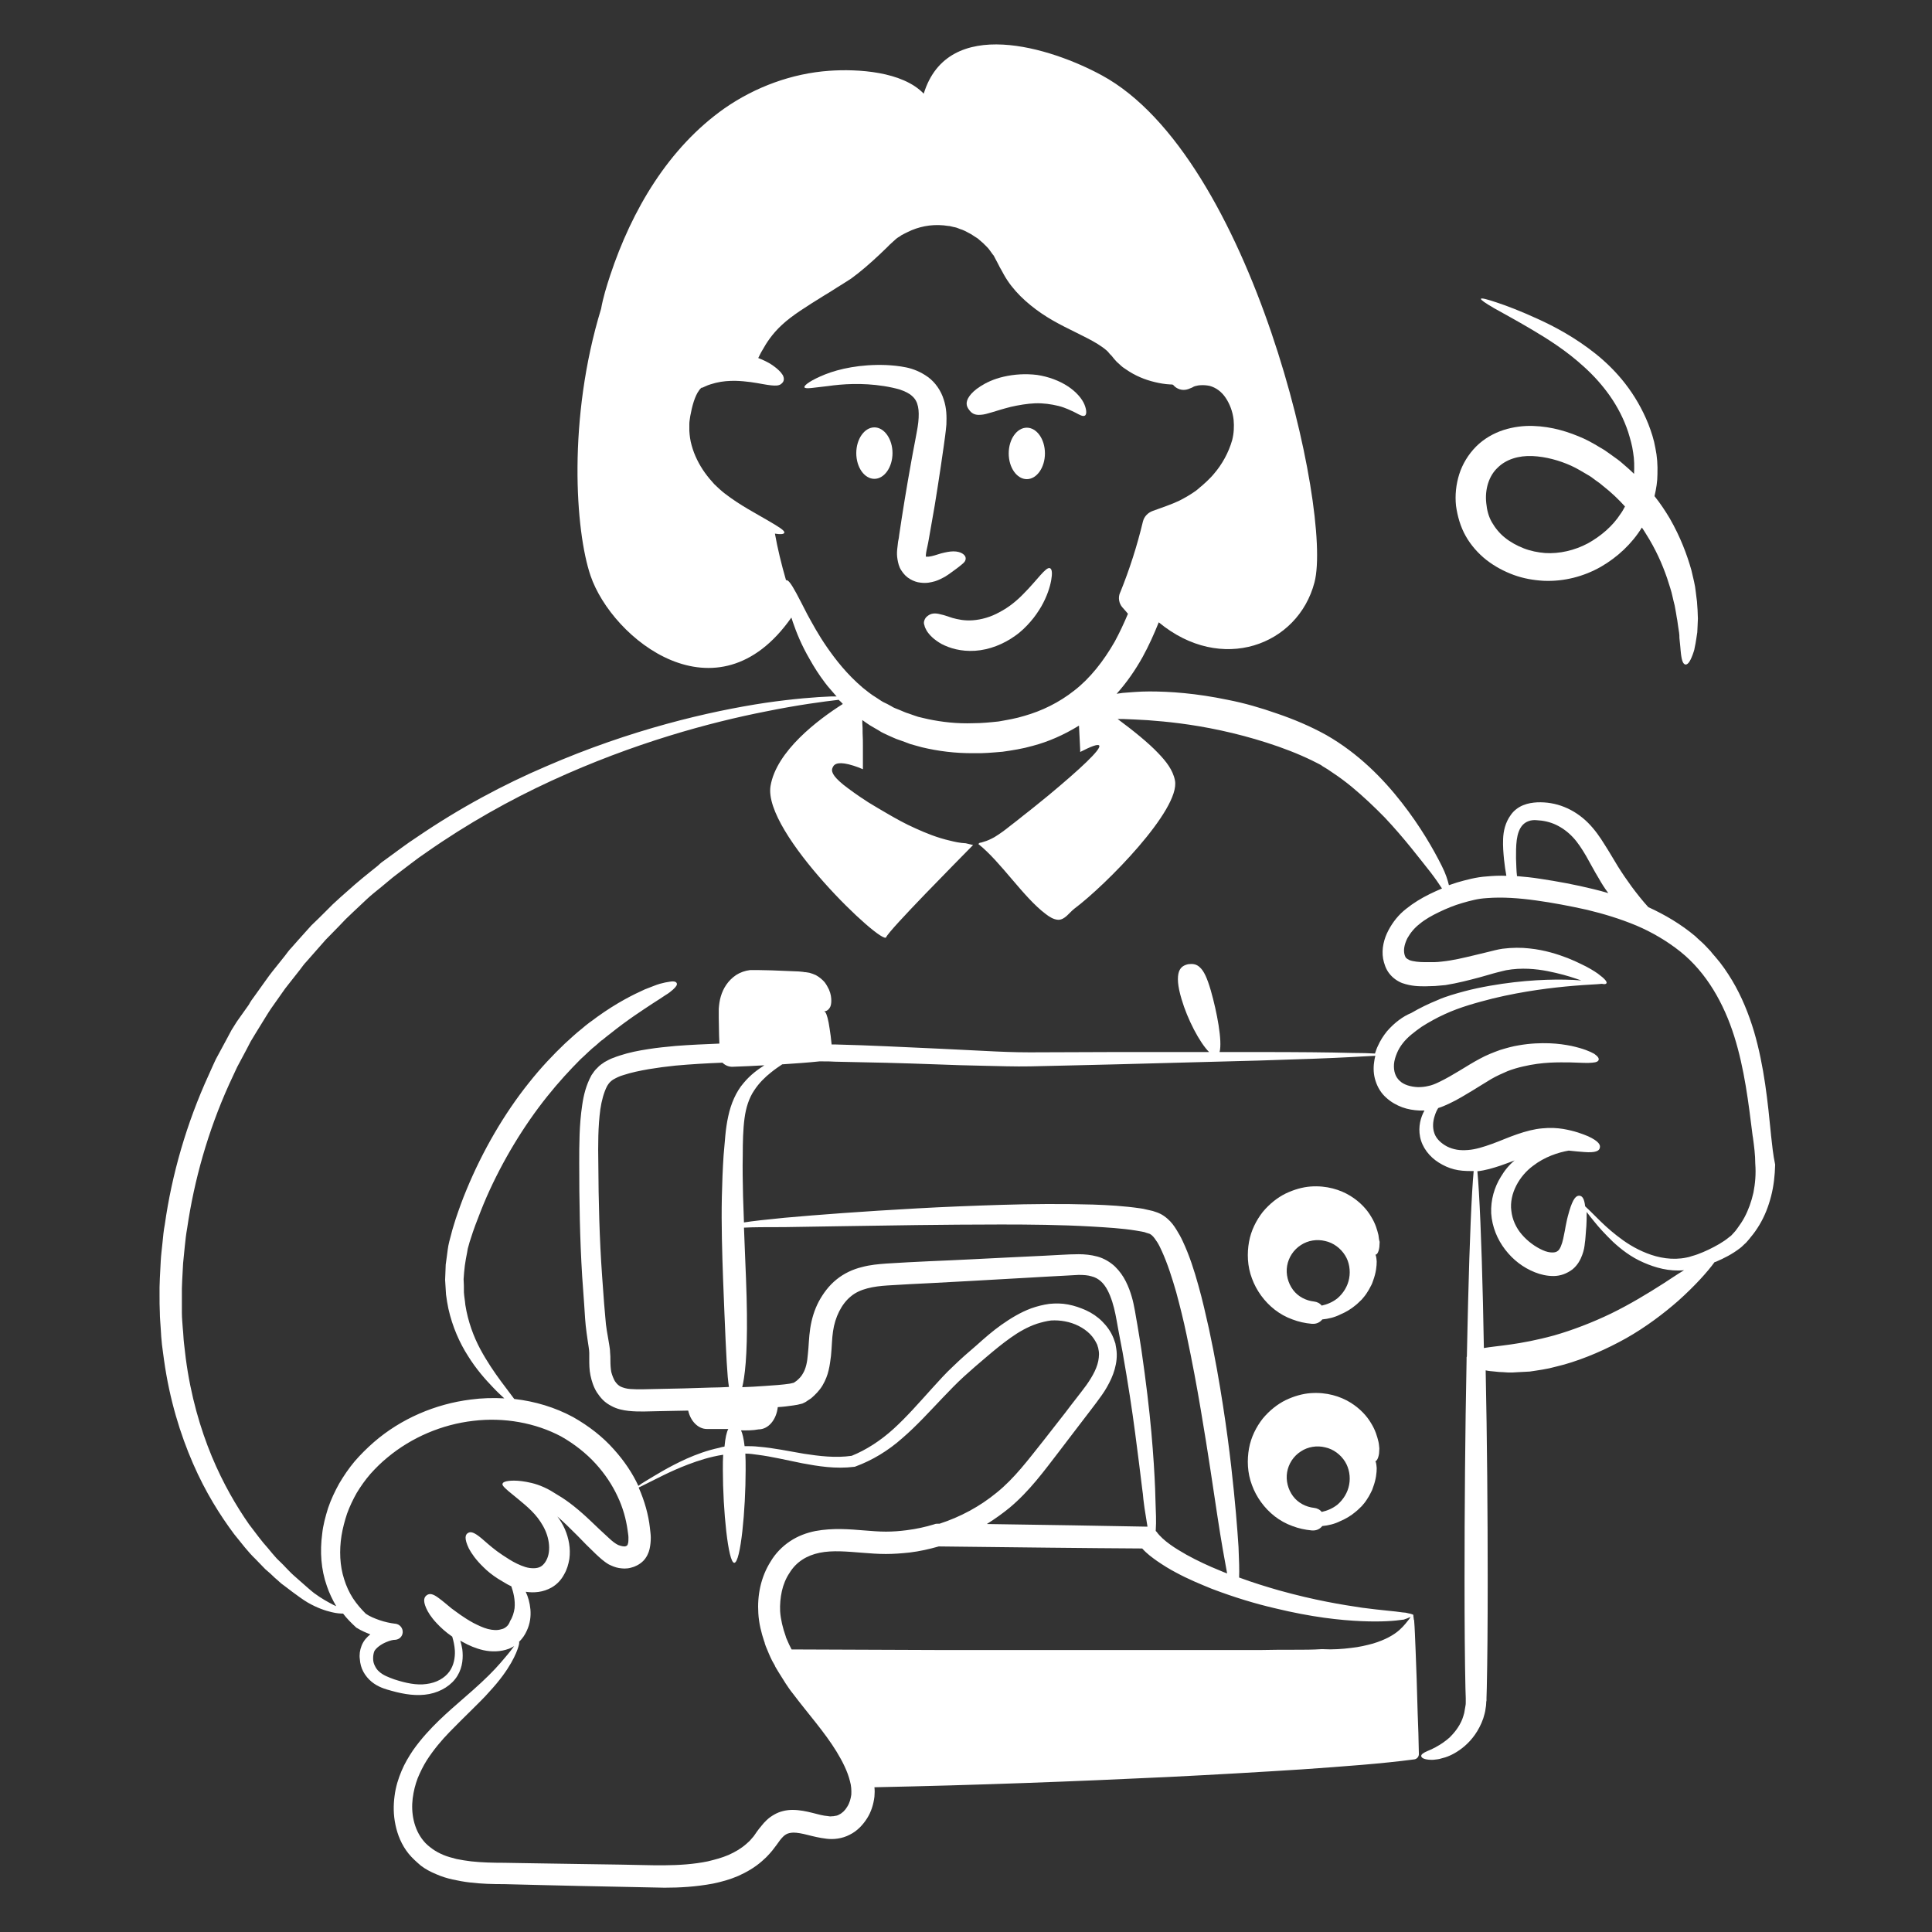 <?xml version="1.0" encoding="UTF-8"?> <svg xmlns="http://www.w3.org/2000/svg" viewBox="0 0 100.00 100.00" data-guides="{&quot;vertical&quot;:[],&quot;horizontal&quot;:[]}"><rect x="0" y="0" width="100.00" height="100.00" fill="#333333" stroke="none"/><defs></defs><path fill="#ffffff" stroke="none" fill-opacity="1" stroke-width="1" stroke-opacity="1" color="rgb(51, 51, 51)" fill-rule="evenodd" id="tSvg5fc186beaf" title="Path 52" d="M71.379 75.242C71.379 75.168 71.395 75.074 71.395 74.969C71.379 74.863 71.379 74.742 71.348 74.621C71.285 74.363 71.195 74.031 70.969 73.668C70.758 73.305 70.406 72.91 69.895 72.594C69.379 72.277 68.668 72.047 67.832 72.109C67.422 72.14 66.984 72.261 66.543 72.472C66.117 72.683 65.711 73.004 65.359 73.426C65.027 73.851 64.754 74.379 64.648 74.972C64.543 75.562 64.559 76.23 64.801 76.867C65.027 77.488 65.438 78.062 65.984 78.488C66.258 78.699 66.559 78.867 66.895 78.988C67.211 79.109 67.547 79.183 67.895 79.215C67.9 79.215 67.905 79.215 67.91 79.215C67.915 79.215 67.921 79.215 67.926 79.215C68.137 79.23 68.32 79.14 68.442 78.988C68.758 78.957 69.078 78.883 69.379 78.73C69.668 78.609 69.942 78.441 70.152 78.261C70.273 78.172 70.379 78.051 70.484 77.957C70.574 77.851 70.668 77.746 70.742 77.625C70.773 77.562 70.817 77.519 70.848 77.457C70.879 77.394 70.91 77.351 70.938 77.289C71 77.183 71.043 77.078 71.074 76.972C71.227 76.562 71.258 76.215 71.258 75.988C71.242 75.761 71.211 75.64 71.184 75.64C71.242 75.621 71.332 75.531 71.379 75.242ZM69.832 76.847C69.758 77.258 69.527 77.621 69.227 77.879C68.984 78.074 68.695 78.195 68.41 78.258C68.32 78.136 68.168 78.062 68.016 78.047C67.59 78 67.184 77.789 66.926 77.441C66.668 77.094 66.547 76.636 66.621 76.199C66.695 75.761 66.953 75.367 67.332 75.125C67.695 74.883 68.164 74.808 68.59 74.914C69.016 75.004 69.395 75.293 69.621 75.656C69.832 76 69.91 76.437 69.832 76.847Z"></path><path fill="#ffffff" stroke="none" fill-opacity="1" stroke-width="1" stroke-opacity="1" color="rgb(51, 51, 51)" fill-rule="evenodd" id="tSvg16d17288017" title="Path 53" d="M71.348 63.926C71.285 63.668 71.196 63.336 70.969 62.973C70.758 62.61 70.407 62.215 69.895 61.899C69.379 61.582 68.668 61.352 67.832 61.414C67.422 61.446 66.985 61.567 66.543 61.778C66.118 61.989 65.711 62.309 65.36 62.731C65.028 63.157 64.754 63.684 64.649 64.278C64.543 64.867 64.559 65.535 64.801 66.172C65.028 66.793 65.438 67.367 65.985 67.793C66.258 68.004 66.559 68.172 66.895 68.293C67.211 68.414 67.547 68.489 67.895 68.52C67.9 68.52 67.905 68.52 67.91 68.52C67.916 68.52 67.921 68.52 67.926 68.52C68.137 68.535 68.321 68.445 68.442 68.293C68.758 68.262 69.078 68.188 69.379 68.035C69.668 67.914 69.942 67.746 70.153 67.567C70.274 67.477 70.379 67.356 70.485 67.262C70.575 67.156 70.668 67.051 70.743 66.93C70.774 66.867 70.817 66.825 70.848 66.762C70.879 66.7 70.91 66.656 70.938 66.594C71 66.489 71.043 66.383 71.075 66.278C71.227 65.867 71.258 65.52 71.258 65.293C71.243 65.067 71.211 64.945 71.184 64.945C71.258 64.945 71.352 64.856 71.395 64.551C71.395 64.477 71.41 64.383 71.41 64.278C71.379 64.184 71.364 64.063 71.348 63.926ZM69.832 66.168C69.758 66.578 69.528 66.942 69.227 67.199C68.985 67.395 68.696 67.516 68.41 67.578C68.321 67.457 68.168 67.383 68.016 67.367C67.59 67.32 67.184 67.11 66.926 66.762C66.668 66.414 66.547 65.957 66.621 65.52C66.696 65.082 66.954 64.688 67.332 64.445C67.696 64.203 68.165 64.129 68.59 64.235C69.016 64.324 69.395 64.614 69.621 64.977C69.832 65.305 69.91 65.758 69.832 66.168Z"></path><path fill="#ffffff" stroke="none" fill-opacity="1" stroke-width="1" stroke-opacity="1" color="rgb(51, 51, 51)" fill-rule="evenodd" id="tSvg2c4b032fa2" title="Path 54" d="M50.773 21.469C51.089 21.453 51.531 21.258 52.32 21.059C52.714 20.969 53.168 20.891 53.578 20.875C54.004 20.86 54.425 20.922 54.789 21.012C55.152 21.102 55.441 21.254 55.667 21.36C55.894 21.481 56.046 21.571 56.152 21.512C56.242 21.465 56.257 21.254 56.136 20.95C56.015 20.645 55.711 20.282 55.273 19.996C54.836 19.707 54.273 19.496 53.683 19.407C53.078 19.332 52.488 19.375 51.957 19.496C51.425 19.617 51.031 19.813 50.746 19.996C50.457 20.18 50.277 20.36 50.172 20.512C49.961 20.817 50.019 21.028 50.156 21.207C50.289 21.395 50.453 21.5 50.773 21.469Z"></path><path fill="#ffffff" stroke="none" fill-opacity="1" stroke-width="1" stroke-opacity="1" color="rgb(51, 51, 51)" fill-rule="evenodd" id="tSvg16f0d412938" title="Path 55" d="M45.258 22.121C44.742 22.121 44.321 22.727 44.321 23.453C44.321 24.195 44.746 24.785 45.258 24.785C45.774 24.785 46.196 24.18 46.196 23.453C46.196 22.727 45.774 22.121 45.258 22.121Z"></path><path fill="#ffffff" stroke="none" fill-opacity="1" stroke-width="1" stroke-opacity="1" color="rgb(51, 51, 51)" fill-rule="evenodd" id="tSvg1967da1e03f" title="Path 56" d="M52.211 23.469C52.211 24.211 52.637 24.801 53.148 24.801C53.664 24.801 54.086 24.195 54.086 23.469C54.086 22.727 53.66 22.137 53.148 22.137C52.637 22.137 52.211 22.727 52.211 23.469Z"></path><path fill="#ffffff" stroke="none" fill-opacity="1" stroke-width="1" stroke-opacity="1" color="rgb(51, 51, 51)" fill-rule="evenodd" id="tSvg9337a235c" title="Path 57" d="M45.758 19.984C46.047 20.031 46.332 20.09 46.59 20.168C46.848 20.257 47.074 20.363 47.227 20.515C47.379 20.652 47.469 20.82 47.516 21.047C47.563 21.257 47.563 21.547 47.531 21.851C47.5 22.156 47.426 22.472 47.364 22.836C47.301 23.183 47.227 23.531 47.168 23.883C47.047 24.566 46.926 25.246 46.821 25.898C46.715 26.55 46.625 27.125 46.547 27.656C46.531 27.793 46.516 27.914 46.485 28.035C46.469 28.156 46.453 28.293 46.438 28.445C46.422 28.597 46.422 28.761 46.453 28.945C46.485 29.128 46.528 29.34 46.649 29.519C46.77 29.715 46.922 29.867 47.102 29.972C47.285 30.078 47.465 30.14 47.633 30.156C47.965 30.203 48.196 30.14 48.406 30.082C48.602 30.019 48.77 29.929 48.906 29.855C49.028 29.781 49.117 29.718 49.196 29.66C49.512 29.433 49.633 29.343 49.742 29.25C49.848 29.16 49.938 29.097 49.969 28.992C50 28.902 50 28.765 49.801 28.644C49.696 28.582 49.543 28.539 49.348 28.539C49.153 28.539 48.938 28.586 48.711 28.644C48.606 28.675 48.469 28.718 48.364 28.75C48.274 28.781 48.168 28.797 48.074 28.812C48.024 28.812 47.973 28.812 47.922 28.812C47.922 28.802 47.922 28.791 47.922 28.781C47.922 28.75 47.922 28.691 47.938 28.597C47.953 28.523 47.969 28.414 48 28.293C48.031 28.172 48.047 28.05 48.074 27.914C48.164 27.398 48.27 26.808 48.379 26.172C48.485 25.535 48.59 24.84 48.696 24.14C48.742 23.793 48.801 23.445 48.848 23.093C48.895 22.746 48.953 22.367 48.985 21.972C49 21.562 49 21.14 48.848 20.683C48.711 20.23 48.41 19.789 48.031 19.515C47.653 19.242 47.258 19.089 46.895 19.015C46.532 18.941 46.184 18.91 45.848 18.894C44.543 18.847 43.438 19.089 42.711 19.378C41.985 19.668 41.606 19.941 41.637 20.046C41.684 20.152 42.121 20.062 42.848 19.984C43.59 19.878 44.606 19.804 45.758 19.984Z"></path><path fill="#ffffff" stroke="none" fill-opacity="1" stroke-width="1" stroke-opacity="1" color="rgb(51, 51, 51)" fill-rule="evenodd" id="tSvg84f224a135" title="Path 58" d="M91.668 58.758C91.668 58.753 91.668 58.748 91.668 58.742C91.5 57.047 91.32 55.211 90.789 53.395C90.516 52.484 90.152 51.578 89.652 50.742C89.395 50.317 89.121 49.91 88.789 49.532C88.715 49.442 88.621 49.348 88.547 49.242C88.461 49.151 88.375 49.06 88.289 48.969C88.121 48.785 87.926 48.637 87.742 48.453C87 47.832 86.18 47.348 85.316 46.953C85.012 46.621 84.727 46.258 84.453 45.891C84.211 45.559 83.969 45.207 83.742 44.844C83.516 44.481 83.305 44.102 83.059 43.723C82.816 43.328 82.543 42.934 82.195 42.586C81.848 42.239 81.422 41.949 80.969 41.77C80.516 41.586 80.043 41.512 79.574 41.528C79.332 41.543 79.09 41.574 78.832 41.68C78.574 41.785 78.348 41.969 78.211 42.164C77.906 42.574 77.816 43.028 77.801 43.422C77.785 43.817 77.816 44.149 77.848 44.485C77.879 44.789 77.922 45.074 77.969 45.332C77.637 45.317 77.285 45.332 76.953 45.364C76.695 45.379 76.406 45.426 76.148 45.485C75.891 45.547 75.648 45.606 75.406 45.68C75.27 45.727 75.133 45.77 74.996 45.817C74.934 45.559 74.828 45.211 74.617 44.801C74.191 43.953 73.527 42.785 72.555 41.543C71.586 40.301 70.312 38.996 68.644 38.043C67.828 37.59 66.961 37.227 66.113 36.938C65.25 36.633 64.402 36.391 63.566 36.227C61.898 35.879 60.551 35.789 59.492 35.789C58.961 35.789 58.508 35.836 58.113 35.864C58.008 35.879 57.902 35.895 57.797 35.91C58.312 35.336 58.766 34.684 59.145 34C59.461 33.426 59.734 32.816 59.977 32.211C63.219 34.895 67.188 33.406 68.039 30.137C68.992 26.453 64.797 8.106 57.023 3.895C54.433 2.485 49.07 0.758 47.812 4.848C46.707 3.696 44.402 3.559 42.918 3.664C40.992 3.801 39.101 4.496 37.508 5.602C34.597 7.649 32.703 10.875 31.582 14.254C31.398 14.817 31.218 15.391 31.113 15.981C29.371 21.676 29.781 27.497 30.566 29.797C31.687 33.086 37.113 37.449 40.961 31.965C40.992 32.039 41.008 32.117 41.035 32.191C41.219 32.723 41.473 33.375 41.914 34.129C42.125 34.508 42.383 34.918 42.703 35.34C42.778 35.445 42.871 35.551 42.961 35.656C43.051 35.762 43.145 35.867 43.235 35.973C43.266 36.004 43.281 36.035 43.309 36.047C43.218 36.047 43.127 36.047 43.035 36.047C42.231 36.078 41.066 36.168 39.609 36.379C36.715 36.816 32.656 37.758 28.262 39.668C26.066 40.605 23.793 41.82 21.593 43.32C21.031 43.684 20.504 44.094 19.957 44.488C19.82 44.578 19.683 44.684 19.562 44.805C19.431 44.91 19.299 45.016 19.168 45.121C18.91 45.332 18.637 45.547 18.379 45.773C18.121 46 17.863 46.227 17.605 46.457C17.484 46.578 17.348 46.684 17.226 46.805C17.105 46.926 16.984 47.047 16.863 47.168C16.621 47.41 16.379 47.652 16.121 47.894C15.894 48.152 15.652 48.41 15.426 48.668C15.31 48.799 15.194 48.931 15.078 49.062C14.957 49.184 14.851 49.336 14.746 49.473C14.528 49.745 14.311 50.017 14.094 50.289C13.988 50.426 13.883 50.562 13.777 50.715C13.574 50.999 13.371 51.282 13.168 51.566C13.062 51.703 12.957 51.855 12.879 52.004C12.672 52.295 12.465 52.587 12.258 52.879C12.166 53.025 12.075 53.17 11.984 53.316C11.903 53.467 11.823 53.618 11.742 53.769C11.574 54.074 11.41 54.391 11.242 54.695C11.152 54.848 11.09 55.012 11.015 55.164C10.945 55.32 10.875 55.477 10.805 55.633C9.652 58.148 8.894 60.801 8.531 63.375C8.469 63.691 8.441 64.012 8.41 64.328C8.379 64.644 8.336 64.949 8.32 65.266C8.305 65.57 8.289 65.887 8.273 66.176C8.273 66.328 8.258 66.48 8.258 66.629C8.258 66.775 8.258 66.921 8.258 67.066C8.258 67.355 8.258 67.641 8.273 67.93C8.273 68.219 8.305 68.492 8.32 68.777C8.336 69.051 8.351 69.324 8.383 69.594C8.414 69.867 8.457 70.125 8.488 70.383C8.777 72.457 9.336 74.246 9.988 75.746C10.64 77.246 11.398 78.441 12.125 79.414C12.504 79.883 12.851 80.34 13.215 80.687C13.398 80.871 13.562 81.051 13.73 81.219C13.914 81.371 14.078 81.523 14.23 81.672C14.398 81.808 14.535 81.961 14.699 82.066C14.851 82.187 15.004 82.293 15.136 82.398C15.425 82.609 15.668 82.793 15.925 82.945C16.425 83.234 16.851 83.371 17.168 83.445C17.426 83.508 17.621 83.519 17.758 83.519C17.953 83.777 18.183 84.004 18.41 84.215C18.415 84.22 18.42 84.225 18.426 84.23C18.441 84.246 18.457 84.262 18.472 84.262C18.715 84.414 18.941 84.504 19.168 84.594C19 84.73 18.82 84.91 18.715 85.183C18.625 85.41 18.593 85.652 18.625 85.879C18.64 86.105 18.699 86.332 18.808 86.531C18.914 86.727 19.066 86.91 19.234 87.047C19.566 87.32 19.93 87.426 20.265 87.516C20.918 87.699 21.582 87.805 22.218 87.683C22.84 87.562 23.386 87.215 23.672 86.746C23.961 86.277 23.976 85.762 23.929 85.367C23.898 85.199 23.867 85.051 23.824 84.914C23.871 84.945 23.914 84.977 23.976 85.004C24.281 85.172 24.613 85.32 25.023 85.414C25.433 85.504 25.902 85.504 26.34 85.34C26.429 85.308 26.523 85.25 26.613 85.203C26.508 85.34 26.355 85.551 26.129 85.808C25.855 86.141 25.476 86.566 24.918 87.082C24.644 87.34 24.312 87.629 23.949 87.945C23.586 88.262 23.16 88.629 22.722 89.051C22.285 89.477 21.812 89.977 21.375 90.598C21.164 90.914 20.949 91.266 20.785 91.66C20.617 92.055 20.48 92.492 20.422 92.965C20.359 93.433 20.359 93.933 20.468 94.449C20.574 94.965 20.785 95.496 21.152 95.949C21.336 96.176 21.562 96.375 21.789 96.57C22.031 96.754 22.289 96.887 22.578 97.008C22.851 97.129 23.14 97.219 23.425 97.281C23.715 97.344 24.015 97.402 24.304 97.434C24.894 97.508 25.5 97.523 26.109 97.523C26.715 97.539 27.336 97.555 27.988 97.57C29.277 97.602 30.656 97.633 32.125 97.66C32.851 97.676 33.593 97.691 34.398 97.707C35.187 97.707 36.019 97.66 36.898 97.496C37.336 97.406 37.777 97.285 38.203 97.102C38.64 96.906 39.066 96.664 39.445 96.328C39.535 96.238 39.64 96.16 39.718 96.07C39.808 95.98 39.886 95.887 39.976 95.781C40.129 95.586 40.265 95.402 40.371 95.25C40.613 94.945 40.75 94.871 41.066 94.855C41.261 94.855 41.519 94.902 41.808 94.977C42.097 95.051 42.414 95.129 42.777 95.172C43.14 95.219 43.593 95.172 43.988 94.961C44.382 94.766 44.671 94.445 44.882 94.113C45.093 93.781 45.214 93.387 45.261 92.992C45.277 92.824 45.277 92.66 45.261 92.508C50.519 92.402 55.73 92.203 60.456 91.977C62.925 91.855 65.261 91.719 67.394 91.582C69.546 91.43 71.484 91.293 73.198 91.066C73.335 91.051 73.441 90.93 73.441 90.793C73.425 90.035 73.409 89.324 73.378 88.672C73.347 87.367 73.304 86.277 73.273 85.461C73.242 84.734 73.226 84.219 73.198 83.914C73.198 83.904 73.198 83.893 73.198 83.883C73.198 83.867 73.198 83.852 73.183 83.852C73.167 83.699 73.152 83.625 73.152 83.625C73.167 83.594 73.167 83.578 73.077 83.551C73.031 83.535 72.988 83.519 72.894 83.504C72.847 83.488 72.804 83.488 72.757 83.473C72.71 83.473 72.636 83.457 72.589 83.457C72.195 83.394 71.527 83.352 70.499 83.215C69.468 83.062 68.062 82.836 66.21 82.32C65.573 82.137 64.878 81.926 64.136 81.652C64.152 81.289 64.136 80.773 64.105 80.062C64.042 79.094 63.937 77.746 63.726 75.894C63.62 74.969 63.484 73.926 63.3 72.742C63.117 71.559 62.89 70.242 62.574 68.773C62.406 68.031 62.242 67.289 62.027 66.531C61.816 65.773 61.574 65 61.21 64.227C61.12 64.031 61.015 63.848 60.894 63.652C60.773 63.457 60.636 63.258 60.425 63.078C60.32 62.988 60.199 62.895 60.046 62.82C59.999 62.805 59.972 62.789 59.941 62.773C59.911 62.763 59.881 62.752 59.851 62.742C59.79 62.721 59.728 62.7 59.667 62.68C59.546 62.648 59.441 62.633 59.335 62.605C59.23 62.574 59.124 62.559 59.019 62.543C58.187 62.422 57.367 62.375 56.566 62.348C54.96 62.301 53.37 62.316 51.839 62.363C50.308 62.41 48.839 62.469 47.445 62.547C44.687 62.699 42.292 62.879 40.613 63.031C39.687 63.121 38.976 63.199 38.507 63.273C38.492 62.82 38.476 62.363 38.46 61.91C38.445 61.199 38.429 60.484 38.445 59.805C38.445 59.121 38.46 58.457 38.535 57.894C38.609 57.32 38.777 56.82 39.035 56.441C39.292 56.047 39.609 55.746 39.898 55.516C40.124 55.332 40.324 55.199 40.488 55.09C41.183 55.043 41.835 55 42.413 54.937C42.464 54.937 42.515 54.937 42.566 54.937C42.792 54.937 43.003 54.937 43.234 54.953C45.007 54.984 46.749 55.027 48.429 55.09C49.277 55.121 50.097 55.152 50.913 55.164C51.73 55.18 52.519 55.211 53.324 55.195C54.886 55.164 56.37 55.121 57.777 55.09C60.593 55.016 63.081 54.953 65.156 54.894C67.23 54.832 68.867 54.773 70.003 54.711C70.503 54.68 70.898 54.664 71.187 54.648C71.156 54.754 71.14 54.859 71.124 54.98C71.078 55.285 71.093 55.633 71.199 55.949C71.304 56.281 71.488 56.586 71.746 56.812C71.988 57.039 72.292 57.207 72.578 57.312C72.867 57.418 73.167 57.465 73.456 57.48C73.548 57.48 73.639 57.48 73.73 57.48C73.535 57.828 73.398 58.312 73.503 58.844C73.609 59.391 73.988 59.875 74.472 60.176C74.714 60.328 74.972 60.449 75.261 60.523C75.55 60.597 75.835 60.613 76.124 60.613C76.175 60.613 76.226 60.613 76.277 60.613C76.171 61.734 76.066 64.266 75.988 67.418C75.972 68.297 75.941 69.234 75.925 70.207C75.925 70.223 75.91 70.238 75.91 70.254C75.91 70.299 75.91 70.345 75.91 70.391C75.835 74.074 75.804 78.18 75.804 81.8C75.804 84.117 75.82 85.937 75.851 87.375C75.851 87.558 75.867 87.722 75.867 87.89C75.867 87.927 75.867 87.963 75.867 88C75.867 88.035 75.867 88.07 75.867 88.105C75.867 88.168 75.867 88.242 75.851 88.3C75.835 88.422 75.804 88.543 75.788 88.664C75.757 88.769 75.726 88.89 75.683 88.996C75.515 89.406 75.257 89.707 75.031 89.933C74.788 90.144 74.562 90.297 74.363 90.402C74.273 90.465 74.179 90.492 74.105 90.539C74.031 90.57 73.953 90.601 73.894 90.629C73.652 90.734 73.562 90.812 73.562 90.886C73.562 90.961 73.652 91.054 73.956 91.082C74.031 91.082 74.124 91.097 74.23 91.082C74.335 91.066 74.456 91.066 74.593 91.019C74.867 90.957 75.183 90.836 75.546 90.582C75.894 90.34 76.288 89.961 76.578 89.398C76.652 89.261 76.714 89.109 76.773 88.945C76.82 88.777 76.878 88.613 76.894 88.429C76.909 88.34 76.925 88.246 76.925 88.156C76.925 88.109 76.925 88.066 76.941 88.019C76.941 87.974 76.941 87.928 76.941 87.882C76.941 87.715 76.956 87.55 76.956 87.367C76.988 85.929 77.003 84.109 77.003 81.793C77.003 78.355 76.972 74.461 76.898 70.93C77.034 70.961 77.203 70.977 77.382 70.992C77.519 71.008 77.656 71.023 77.808 71.023C77.882 71.023 77.96 71.039 78.05 71.039C78.136 71.039 78.222 71.039 78.308 71.039C78.476 71.023 78.671 71.023 78.87 71.008C78.976 71.008 79.066 70.992 79.175 70.992C79.281 70.977 79.386 70.961 79.492 70.945C79.718 70.914 79.945 70.871 80.187 70.824C80.429 70.762 80.687 70.703 80.96 70.629C82.034 70.324 83.144 69.84 84.171 69.266C85.187 68.691 86.109 67.992 86.867 67.328C87.73 66.555 88.382 65.828 88.745 65.328C88.761 65.328 88.777 65.312 88.808 65.312C89.234 65.129 89.656 64.918 90.066 64.602C90.171 64.527 90.261 64.418 90.37 64.328C90.445 64.238 90.538 64.145 90.613 64.039C90.781 63.844 90.929 63.629 91.066 63.402C91.339 62.949 91.534 62.449 91.671 61.918C91.808 61.387 91.867 60.844 91.882 60.281C91.773 59.773 91.726 59.273 91.668 58.758ZM78.469 44.438C78.469 43.817 78.453 43.09 78.817 42.696C78.906 42.606 79 42.544 79.121 42.501C79.242 42.454 79.395 42.438 79.547 42.454C79.879 42.469 80.231 42.544 80.547 42.696C80.864 42.848 81.153 43.059 81.41 43.333C81.668 43.606 81.879 43.938 82.094 44.301C82.305 44.665 82.504 45.059 82.746 45.454C82.899 45.727 83.063 45.985 83.246 46.227C82.989 46.153 82.715 46.075 82.457 46.016C81.531 45.789 80.625 45.621 79.715 45.485C79.321 45.422 78.91 45.379 78.52 45.348C78.485 45.075 78.485 44.774 78.469 44.438ZM42.805 33.5C42.352 32.848 42.047 32.273 41.789 31.805C41.547 31.336 41.364 30.973 41.215 30.699C40.926 30.168 40.789 30.004 40.684 30.031C40.442 29.199 40.246 28.379 40.11 27.621C40.399 27.668 40.578 27.652 40.594 27.574C40.641 27.469 40.289 27.258 39.715 26.922C39.153 26.59 38.321 26.164 37.532 25.558C37.336 25.406 37.153 25.242 36.969 25.058C36.801 24.875 36.637 24.68 36.485 24.469C36.18 24.043 35.938 23.558 35.801 23.058C35.727 22.801 35.696 22.558 35.68 22.301C35.68 22.239 35.68 22.178 35.68 22.117C35.68 22.056 35.68 21.995 35.68 21.933C35.68 21.812 35.711 21.676 35.727 21.539C35.774 21.281 35.832 21.023 35.91 20.781C35.985 20.555 36.078 20.344 36.184 20.207C36.231 20.133 36.274 20.102 36.305 20.07C36.31 20.07 36.315 20.07 36.321 20.07C36.335 20.068 36.349 20.065 36.364 20.062C36.41 20.047 36.453 20.015 36.5 20C36.684 19.91 36.879 19.863 37.047 19.816C37.41 19.727 37.742 19.711 38.047 19.711C38.653 19.727 39.121 19.816 39.473 19.879C39.821 19.941 40.047 19.969 40.215 19.953C40.383 19.937 40.457 19.863 40.52 19.785C40.582 19.695 40.594 19.574 40.52 19.422C40.43 19.269 40.246 19.074 39.899 18.848C39.731 18.742 39.52 18.637 39.246 18.531C39.246 18.515 39.262 18.515 39.262 18.5C39.309 18.41 39.368 18.273 39.473 18.105C39.657 17.773 39.957 17.289 40.473 16.816C40.989 16.332 41.746 15.863 42.625 15.316C42.852 15.18 43.078 15.043 43.309 14.89C43.43 14.816 43.551 14.738 43.672 14.664C43.793 14.59 43.914 14.512 44.051 14.422C44.551 14.059 45.02 13.648 45.504 13.195C45.625 13.074 45.746 12.969 45.867 12.848C45.93 12.785 45.989 12.726 46.051 12.664C46.114 12.617 46.157 12.558 46.219 12.511C46.282 12.465 46.325 12.406 46.387 12.359C46.45 12.312 46.508 12.269 46.571 12.238C46.633 12.191 46.692 12.148 46.766 12.117C46.84 12.086 46.903 12.043 46.977 12.012C47.524 11.738 48.172 11.601 48.84 11.664C48.914 11.68 49.008 11.68 49.082 11.695C49.157 11.695 49.25 11.726 49.325 11.742C49.399 11.758 49.492 11.773 49.567 11.805C49.641 11.836 49.719 11.867 49.809 11.894C49.883 11.926 49.961 11.957 50.035 12C50.111 12.04 50.187 12.081 50.262 12.121C50.332 12.166 50.403 12.212 50.473 12.258C50.547 12.305 50.625 12.348 50.684 12.41C50.749 12.466 50.814 12.522 50.879 12.578C50.94 12.639 51.002 12.7 51.063 12.761C51.125 12.824 51.184 12.883 51.231 12.957C51.282 13.027 51.332 13.098 51.383 13.168C51.414 13.199 51.446 13.242 51.457 13.273C51.478 13.314 51.499 13.354 51.52 13.394C51.56 13.47 51.601 13.545 51.641 13.621C51.688 13.695 51.731 13.816 51.793 13.91C51.856 14.015 51.899 14.105 51.961 14.215C52.414 15.031 53.145 15.699 53.899 16.215C54.672 16.746 55.52 17.109 56.278 17.504C56.657 17.699 57.02 17.914 57.278 18.14C57.309 18.172 57.352 18.203 57.367 18.23C57.392 18.26 57.417 18.29 57.442 18.32C57.472 18.35 57.502 18.38 57.532 18.41C57.577 18.466 57.623 18.522 57.668 18.578C57.715 18.625 57.758 18.683 57.805 18.73C57.856 18.776 57.907 18.822 57.957 18.867C58.063 18.973 58.168 19.051 58.289 19.125C58.742 19.441 59.258 19.656 59.774 19.777C60.032 19.84 60.289 19.883 60.563 19.898C60.61 19.898 60.668 19.898 60.715 19.914C60.899 20.14 61.2 20.246 61.504 20.14C61.555 20.12 61.606 20.099 61.657 20.078C61.719 20.062 61.762 20.015 61.852 19.988C61.942 19.973 62.02 19.941 62.11 19.941C62.278 19.926 62.457 19.941 62.61 19.973C62.942 20.062 63.231 20.277 63.442 20.594C63.653 20.91 63.805 21.305 63.852 21.73C63.883 22.078 63.867 22.426 63.778 22.777C63.594 23.43 63.246 24.051 62.825 24.535C62.703 24.687 62.567 24.808 62.446 24.93C62.383 24.992 62.325 25.035 62.262 25.098C62.2 25.16 62.125 25.203 62.067 25.265C62.004 25.312 61.961 25.355 61.899 25.402C61.625 25.598 61.336 25.765 61.035 25.918C60.625 26.113 60.157 26.265 59.657 26.449C59.414 26.539 59.219 26.738 59.157 26.996C58.852 28.269 58.461 29.48 57.989 30.648C57.983 30.659 57.978 30.669 57.973 30.68C57.867 30.922 57.91 31.226 58.094 31.437C58.184 31.543 58.289 31.648 58.383 31.769C58.172 32.269 57.946 32.754 57.7 33.207C57.11 34.238 56.41 35.117 55.61 35.738C54.805 36.375 53.914 36.8 53.02 37.054C52.582 37.191 52.125 37.265 51.688 37.343C51.25 37.39 50.809 37.433 50.383 37.433C49.535 37.465 48.746 37.371 48.035 37.222C47.852 37.175 47.688 37.148 47.52 37.101C47.352 37.039 47.188 36.996 47.035 36.933C46.867 36.886 46.719 36.812 46.567 36.75C46.492 36.718 46.414 36.687 46.34 36.66C46.305 36.644 46.27 36.629 46.235 36.613C46.2 36.592 46.164 36.571 46.129 36.55C45.992 36.476 45.856 36.398 45.719 36.34C45.582 36.265 45.461 36.172 45.34 36.097C45.082 35.945 44.871 35.765 44.657 35.597C43.832 34.894 43.258 34.152 42.805 33.5ZM26.196 84.211C26.122 84.273 26.028 84.317 25.938 84.332C25.743 84.395 25.501 84.379 25.255 84.317C25.012 84.254 24.755 84.133 24.497 84C23.997 83.727 23.649 83.453 23.36 83.242C23.087 83.016 22.891 82.848 22.723 82.727C22.407 82.484 22.239 82.469 22.102 82.559C21.966 82.648 21.876 82.817 22.055 83.227C22.145 83.438 22.313 83.711 22.602 84.016C22.798 84.227 23.055 84.469 23.407 84.711C23.47 84.922 23.528 85.164 23.544 85.438C23.559 85.785 23.497 86.195 23.255 86.527C23.012 86.859 22.587 87.102 22.071 87.164C21.571 87.238 20.997 87.117 20.403 86.922C20.114 86.816 19.829 86.711 19.63 86.527C19.524 86.438 19.462 86.344 19.403 86.223C19.34 86.102 19.313 85.981 19.313 85.844C19.313 85.707 19.329 85.586 19.376 85.465C19.407 85.402 19.497 85.297 19.618 85.207C19.739 85.117 19.876 85.039 20.028 84.981C20.18 84.918 20.333 84.875 20.465 84.875C20.661 84.859 20.829 84.707 20.844 84.496C20.86 84.269 20.692 84.07 20.465 84.043C20.46 84.043 20.455 84.043 20.45 84.043C20.192 84.012 19.919 83.953 19.645 83.859C19.387 83.769 19.13 83.664 18.934 83.527C18.692 83.285 18.465 83.027 18.266 82.723C18.071 82.418 17.919 82.086 17.813 81.738C17.587 81.043 17.555 80.254 17.677 79.481C17.739 79.102 17.844 78.707 17.965 78.344C18.102 77.965 18.27 77.617 18.465 77.27C18.677 76.922 18.903 76.602 19.177 76.285C19.45 75.981 19.739 75.695 20.055 75.438C21.313 74.391 22.887 73.727 24.493 73.543C26.098 73.348 27.72 73.648 29.04 74.348C29.735 74.742 30.345 75.227 30.829 75.758C31.313 76.289 31.692 76.863 31.966 77.453C32.239 78.027 32.403 78.621 32.481 79.18C32.497 79.317 32.528 79.469 32.528 79.574C32.528 79.695 32.528 79.801 32.512 79.863C32.497 79.938 32.481 79.969 32.466 79.984C32.45 80 32.434 80.016 32.391 80.031C32.344 80.047 32.286 80.047 32.208 80.031C32.133 80.016 32.087 80 31.997 79.969C31.845 79.895 31.692 79.774 31.528 79.621C31.18 79.305 30.876 79.016 30.575 78.727C29.985 78.164 29.407 77.695 28.891 77.395C28.649 77.242 28.407 77.09 28.165 76.984C27.938 76.879 27.696 76.801 27.512 76.758C27.134 76.668 26.829 76.637 26.602 76.637C26.165 76.637 26.012 76.727 26.012 76.805C25.966 76.879 26.18 77.078 26.544 77.367C26.727 77.52 26.938 77.684 27.165 77.883C27.391 78.078 27.634 78.309 27.833 78.567C28.028 78.824 28.212 79.129 28.317 79.461C28.423 79.793 28.454 80.145 28.391 80.445C28.329 80.75 28.149 81.008 27.966 81.098C27.876 81.145 27.755 81.172 27.618 81.172C27.481 81.172 27.345 81.156 27.192 81.109C26.903 81.02 26.602 80.867 26.36 80.715C26.118 80.563 25.907 80.426 25.723 80.289C25.36 80.016 25.118 79.789 24.919 79.621C24.54 79.305 24.356 79.258 24.223 79.348C24.087 79.422 24.012 79.621 24.27 80.153C24.407 80.41 24.634 80.742 25.028 81.121C25.223 81.317 25.466 81.516 25.77 81.711C25.923 81.801 26.087 81.906 26.255 82C26.317 82.031 26.391 82.074 26.466 82.106C26.571 82.41 26.677 82.817 26.634 83.242C26.602 83.469 26.528 83.711 26.407 83.895C26.348 84.063 26.274 84.153 26.196 84.211ZM44.063 92.895C44.032 93.106 43.973 93.332 43.852 93.516C43.747 93.699 43.594 93.848 43.426 93.926C43.352 93.973 43.274 93.988 43.169 94C43.122 94.016 43.063 94 43.016 94.016C42.954 94.016 42.911 94.016 42.848 94C42.606 93.984 42.348 93.91 42.044 93.832C41.739 93.758 41.407 93.68 41.012 93.68C40.708 93.68 40.36 93.754 40.075 93.922C39.77 94.09 39.559 94.317 39.407 94.512C39.239 94.707 39.118 94.891 39.012 95.043C38.951 95.113 38.89 95.184 38.829 95.254C38.766 95.328 38.692 95.375 38.633 95.438C38.36 95.68 38.044 95.863 37.708 96.012C37.36 96.164 36.997 96.254 36.633 96.344C35.149 96.648 33.587 96.527 32.118 96.512C30.665 96.496 29.286 96.465 27.981 96.449C27.329 96.434 26.708 96.434 26.102 96.418C25.497 96.418 24.919 96.402 24.391 96.344C24.118 96.313 23.876 96.27 23.634 96.223C23.391 96.16 23.165 96.102 22.95 96.012C22.739 95.922 22.54 95.817 22.376 95.695C22.208 95.574 22.044 95.438 21.923 95.285C21.407 94.664 21.27 93.816 21.36 93.09C21.407 92.711 21.497 92.363 21.618 92.043C21.755 91.711 21.907 91.406 22.087 91.117C22.45 90.555 22.86 90.07 23.27 89.648C23.68 89.223 24.059 88.859 24.407 88.512C24.755 88.164 25.075 87.859 25.333 87.559C25.88 86.969 26.227 86.469 26.454 86.074C26.68 85.68 26.786 85.391 26.833 85.227C26.88 85.074 26.88 85 26.864 84.969C26.869 84.969 26.874 84.969 26.88 84.969C27.047 84.801 27.169 84.621 27.259 84.422C27.442 84.043 27.485 83.648 27.454 83.301C27.422 82.953 27.333 82.648 27.212 82.391C27.637 82.453 28.106 82.422 28.559 82.164C28.848 81.996 29.059 81.754 29.196 81.496C29.348 81.238 29.423 80.965 29.47 80.691C29.544 80.144 29.438 79.617 29.243 79.16C29.137 78.918 29.001 78.691 28.848 78.492C29.165 78.766 29.501 79.098 29.895 79.492C30.169 79.781 30.485 80.098 30.833 80.43C31.016 80.598 31.227 80.809 31.516 80.977C31.669 81.051 31.848 81.129 32.032 81.16C32.227 81.191 32.426 81.207 32.653 81.145C32.864 81.098 33.106 80.977 33.29 80.797C33.473 80.613 33.579 80.371 33.622 80.176C33.669 79.965 33.684 79.766 33.684 79.586C33.684 79.402 33.653 79.254 33.638 79.07C33.563 78.402 33.364 77.691 33.063 77.008C33.063 77.003 33.063 76.997 33.063 76.992C33.169 76.945 33.305 76.871 33.458 76.797C33.958 76.555 34.669 76.16 35.626 75.797C36.141 75.602 36.747 75.402 37.431 75.297C37.415 75.523 37.415 75.781 37.415 76.086C37.415 78.133 37.688 80.891 38.005 80.891C38.337 80.891 38.594 78.133 38.594 76.086C38.594 75.754 38.594 75.481 38.579 75.238C38.79 75.238 39.016 75.27 39.231 75.301C39.942 75.391 40.7 75.574 41.52 75.738C42.337 75.891 43.247 76.043 44.216 75.922C44.231 75.922 44.247 75.922 44.278 75.906C45.141 75.59 45.973 75.09 46.704 74.438C47.446 73.801 48.114 73.059 48.809 72.332C49.157 71.969 49.505 71.605 49.884 71.258C50.247 70.926 50.657 70.574 51.067 70.227C51.477 69.879 51.884 69.543 52.309 69.242C52.735 68.938 53.188 68.68 53.673 68.516C53.915 68.441 54.157 68.379 54.399 68.348C54.642 68.332 54.884 68.348 55.126 68.394C55.61 68.484 56.079 68.711 56.415 69.047C56.583 69.215 56.704 69.41 56.794 69.609C56.809 69.672 56.825 69.715 56.841 69.762C56.856 69.824 56.856 69.867 56.872 69.93C56.888 70.035 56.888 70.156 56.872 70.277C56.825 70.746 56.567 71.215 56.235 71.688C55.903 72.141 55.509 72.625 55.145 73.113C54.767 73.598 54.388 74.082 54.009 74.567C53.235 75.535 52.509 76.52 51.583 77.262C50.72 77.973 49.704 78.52 48.63 78.867C48.6 78.867 48.57 78.867 48.54 78.867C48.477 78.867 48.419 78.867 48.356 78.898C47.903 79.035 47.431 79.141 46.931 79.203C46.567 79.25 46.22 79.277 45.856 79.277C45.493 79.277 45.13 79.246 44.735 79.215C43.962 79.152 43.114 79.078 42.204 79.246C41.751 79.336 41.294 79.504 40.888 79.777C40.478 80.051 40.13 80.414 39.888 80.824C39.372 81.641 39.192 82.582 39.251 83.508C39.282 84.023 39.403 84.508 39.556 84.961C39.571 84.992 39.587 85.035 39.587 85.067C39.603 85.113 39.618 85.156 39.634 85.203C39.739 85.461 39.845 85.719 39.966 85.961C40.013 86.035 40.056 86.129 40.103 86.203C40.118 86.234 40.118 86.25 40.134 86.277C40.239 86.461 40.345 86.625 40.45 86.793C40.481 86.856 40.525 86.898 40.556 86.961C40.587 87.023 40.63 87.067 40.661 87.129C40.782 87.313 40.903 87.492 41.04 87.66C41.829 88.707 42.677 89.645 43.298 90.66C43.603 91.16 43.872 91.691 43.993 92.191C44.063 92.426 44.075 92.668 44.063 92.895ZM39.258 73.985C39.774 73.985 40.184 73.485 40.258 72.832C40.532 72.817 40.79 72.785 41.075 72.743C41.137 72.727 41.196 72.727 41.27 72.711C41.344 72.696 41.407 72.68 41.528 72.649C41.575 72.633 41.711 72.559 41.711 72.559C41.741 72.538 41.771 72.517 41.801 72.496C41.862 72.456 41.924 72.416 41.985 72.375C42.211 72.18 42.422 71.965 42.575 71.707C42.727 71.45 42.833 71.176 42.891 70.918C42.954 70.66 42.981 70.403 43.012 70.176C43.059 69.707 43.059 69.281 43.118 68.903C43.223 68.176 43.555 67.493 44.043 67.098C44.512 66.703 45.211 66.582 45.938 66.535C46.696 66.489 47.438 66.446 48.164 66.414C49.602 66.34 50.969 66.262 52.254 66.188C52.891 66.157 53.512 66.114 54.118 66.082C54.422 66.067 54.708 66.051 54.997 66.035C55.286 66.02 55.571 66.004 55.829 65.989C56.086 65.989 56.313 66.004 56.497 66.063C56.692 66.11 56.844 66.2 56.981 66.321C57.254 66.563 57.434 66.957 57.571 67.383C57.708 67.809 57.782 68.262 57.86 68.7C57.934 69.137 58.028 69.563 58.102 69.973C58.391 71.61 58.602 73.004 58.754 74.168C58.907 75.336 59.028 76.289 59.118 77.047C59.149 77.242 59.164 77.41 59.18 77.594C59.196 77.762 59.227 77.926 59.243 78.078C59.289 78.367 59.333 78.625 59.364 78.836C59.379 78.899 59.379 78.957 59.395 79.02C57.016 78.973 54.258 78.93 51.079 78.883C51.489 78.625 51.895 78.336 52.262 78.035C53.293 77.172 54.051 76.125 54.809 75.141C55.188 74.656 55.551 74.156 55.93 73.672C56.294 73.188 56.672 72.719 57.036 72.203C57.219 71.945 57.383 71.656 57.52 71.356C57.657 71.051 57.762 70.703 57.794 70.356C57.809 70.172 57.809 69.992 57.778 69.809C57.762 69.719 57.747 69.625 57.731 69.535C57.701 69.449 57.671 69.363 57.641 69.278C57.504 68.93 57.294 68.641 57.051 68.399C56.809 68.156 56.52 67.961 56.219 67.824C55.915 67.688 55.614 67.582 55.282 67.52C54.965 67.457 54.629 67.457 54.313 67.488C53.981 67.535 53.692 67.609 53.387 67.715C52.813 67.926 52.297 68.246 51.825 68.578C51.356 68.91 50.946 69.274 50.536 69.641C50.126 69.988 49.731 70.336 49.34 70.715C48.946 71.078 48.598 71.473 48.251 71.852C47.567 72.609 46.934 73.336 46.251 73.957C45.583 74.563 44.84 75.047 44.083 75.352C43.251 75.473 42.399 75.367 41.614 75.246C40.809 75.109 40.024 74.942 39.282 74.883C39.024 74.852 38.782 74.852 38.54 74.852C38.493 74.457 38.434 74.199 38.356 74.035C38.657 74.039 38.958 74.043 39.258 73.985ZM70.453 83.91C71.528 83.957 72.211 83.895 72.606 83.836C72.668 83.836 72.68 83.821 72.727 83.805C72.758 83.789 72.789 83.789 72.817 83.774C72.879 83.742 72.938 83.727 72.969 83.711C72.984 83.711 73 83.696 73.016 83.696C72.984 83.727 72.969 83.758 72.942 83.801C72.836 83.922 72.699 84.133 72.426 84.375C72.153 84.617 71.715 84.875 71.063 85.071C70.731 85.16 70.352 85.254 69.926 85.297C69.715 85.328 69.473 85.344 69.231 85.36C68.988 85.375 68.731 85.375 68.473 85.36C68.462 85.36 68.452 85.36 68.442 85.36C68.426 85.36 68.41 85.36 68.395 85.36C67.969 85.391 67.469 85.391 66.942 85.391C66.41 85.391 65.82 85.391 65.215 85.406C63.796 85.406 62.376 85.406 60.957 85.406C56.927 85.406 52.897 85.406 48.867 85.406C46.32 85.391 43.672 85.391 40.973 85.375C40.883 85.207 40.805 85.043 40.73 84.86C40.715 84.828 40.699 84.785 40.684 84.754C40.684 84.739 40.668 84.707 40.668 84.692C40.516 84.266 40.41 83.828 40.379 83.403C40.363 83.055 40.395 82.692 40.469 82.356C40.543 82.024 40.68 81.688 40.863 81.418C41.211 80.844 41.758 80.508 42.426 80.371C43.094 80.234 43.852 80.309 44.637 80.371C45.031 80.403 45.441 80.434 45.848 80.434C46.258 80.434 46.664 80.403 47.074 80.359C47.605 80.297 48.121 80.176 48.59 80.043C52.727 80.09 56.195 80.133 59.121 80.149C59.363 80.422 59.636 80.617 59.894 80.801C60.226 81.028 60.547 81.227 60.863 81.391C61.5 81.738 62.136 81.996 62.726 82.238C63.922 82.692 65 83.012 65.969 83.238C67.91 83.711 69.379 83.863 70.453 83.91ZM40.605 63.515C42.301 63.484 44.695 63.453 47.453 63.41C48.832 63.394 50.301 63.379 51.816 63.379C53.332 63.379 54.906 63.394 56.484 63.484C57.273 63.531 58.059 63.574 58.801 63.695C58.891 63.711 58.984 63.726 59.074 63.742C59.148 63.758 59.258 63.773 59.316 63.804C59.352 63.815 59.387 63.825 59.422 63.836C59.437 63.841 59.453 63.846 59.469 63.851C59.484 63.851 59.5 63.867 59.516 63.867C59.531 63.883 59.578 63.898 59.621 63.941C59.711 64.015 59.805 64.152 59.895 64.289C59.984 64.426 60.062 64.594 60.137 64.758C60.441 65.426 60.668 66.152 60.879 66.879C61.074 67.605 61.258 68.332 61.41 69.062C61.715 70.5 61.957 71.805 62.152 72.972C62.348 74.141 62.516 75.168 62.652 76.078C62.926 77.894 63.121 79.23 63.289 80.183C63.379 80.699 63.457 81.109 63.516 81.441C63.395 81.394 63.273 81.352 63.137 81.289C62.574 81.062 61.984 80.789 61.41 80.472C61.121 80.305 60.836 80.141 60.562 79.941C60.289 79.746 60.031 79.516 59.867 79.289C59.852 79.273 59.836 79.258 59.82 79.242C59.82 79.121 59.836 79 59.836 78.848C59.836 78.621 59.836 78.363 59.82 78.074C59.805 77.769 59.805 77.437 59.789 77.058C59.758 76.285 59.699 75.316 59.594 74.133C59.488 72.949 59.32 71.527 59.078 69.859C59.016 69.433 58.941 69.012 58.867 68.555C58.82 68.328 58.793 68.102 58.746 67.859C58.699 67.617 58.656 67.375 58.578 67.117C58.504 66.859 58.41 66.602 58.273 66.328C58.137 66.055 57.957 65.797 57.711 65.555C57.469 65.328 57.137 65.129 56.801 65.039C56.469 64.949 56.133 64.918 55.832 64.918C55.516 64.918 55.242 64.933 54.937 64.949C54.648 64.965 54.348 64.98 54.059 64.996C53.453 65.027 52.832 65.058 52.195 65.086C50.906 65.148 49.559 65.223 48.105 65.281C47.379 65.312 46.637 65.355 45.863 65.402C45.469 65.433 45.047 65.465 44.605 65.586C44.168 65.691 43.695 65.902 43.301 66.223C42.906 66.539 42.605 66.949 42.375 67.375C42.148 67.812 42.012 68.269 41.937 68.754C41.863 69.238 41.863 69.68 41.816 70.086C41.785 70.496 41.711 70.859 41.543 71.117C41.469 71.254 41.359 71.359 41.238 71.465C41.203 71.489 41.168 71.514 41.133 71.539C41.117 71.549 41.102 71.56 41.086 71.57C41.065 71.575 41.044 71.581 41.023 71.586C40.977 71.601 40.934 71.601 40.887 71.617C40.477 71.68 40.023 71.707 39.57 71.738C39.191 71.769 38.797 71.785 38.418 71.801C38.449 71.68 38.48 71.511 38.508 71.332C38.645 70.453 38.719 68.879 38.613 66.18C38.582 65.332 38.539 64.437 38.508 63.543C38.953 63.516 39.684 63.516 40.605 63.515ZM38.484 56.062C38.105 56.5 37.832 57.125 37.695 57.773C37.621 58.105 37.574 58.441 37.543 58.773C37.512 59.105 37.48 59.457 37.453 59.804C37.406 60.5 37.379 61.23 37.363 61.941C37.332 63.394 37.379 64.867 37.426 66.199C37.531 68.882 37.594 70.41 37.668 71.273C37.683 71.484 37.715 71.652 37.73 71.789C37.414 71.804 37.109 71.82 36.793 71.82C35.855 71.851 34.914 71.882 33.961 71.894C33.719 71.894 33.492 71.91 33.25 71.91C33.023 71.91 32.797 71.91 32.613 71.894C32.418 71.879 32.266 71.832 32.129 71.773C32.008 71.711 31.918 71.621 31.824 71.484C31.75 71.347 31.687 71.195 31.64 71.015C31.609 70.847 31.594 70.652 31.594 70.394C31.594 70.273 31.594 70.136 31.578 70C31.578 69.863 31.547 69.695 31.531 69.59C31.484 69.347 31.457 69.105 31.41 68.879C31.394 68.757 31.379 68.652 31.363 68.546C31.348 68.441 31.348 68.304 31.332 68.199C31.311 67.957 31.29 67.715 31.269 67.472C31.238 66.988 31.195 66.519 31.164 66.035C31.027 64.109 30.98 62.172 30.969 60.23C30.953 59.261 30.953 58.304 31.074 57.414C31.137 56.976 31.258 56.535 31.422 56.218C31.512 56.066 31.59 55.976 31.726 55.886C31.879 55.797 32.059 55.703 32.273 55.644C32.684 55.508 33.137 55.418 33.578 55.34C34.031 55.265 34.488 55.203 34.957 55.156C35.773 55.082 36.594 55.035 37.394 55.004C37.531 55.14 37.726 55.23 37.941 55.215C38.488 55.199 39.031 55.168 39.562 55.14C39.242 55.347 38.848 55.621 38.484 56.062ZM71.789 53.379C71.594 53.621 71.442 53.863 71.32 54.136C71.258 54.258 71.215 54.394 71.168 54.531C70.879 54.515 70.473 54.5 69.957 54.5C68.82 54.468 67.168 54.453 65.109 54.453C64.448 54.453 63.787 54.453 63.125 54.453C63.277 53.89 62.988 52.379 62.672 51.269C62.477 50.601 62.309 50.254 62.109 50.074C61.926 49.89 61.715 49.879 61.504 49.906C61.293 49.953 61.109 50.043 61.02 50.301C60.93 50.574 60.945 51.011 61.156 51.711C61.461 52.758 62.094 53.969 62.582 54.453C60.971 54.453 59.361 54.453 57.75 54.453C56.34 54.453 54.856 54.469 53.297 54.469C52.539 54.469 51.735 54.437 50.934 54.394C50.129 54.347 49.297 54.32 48.465 54.273C46.781 54.199 45.039 54.105 43.254 54.062C43.184 54.062 43.113 54.062 43.043 54.062C43.043 54.057 43.043 54.052 43.043 54.047C43.028 53.894 43.012 53.758 42.996 53.621C42.965 53.363 42.922 53.137 42.891 52.937C42.817 52.558 42.738 52.347 42.649 52.347C42.754 52.347 42.859 52.301 42.953 52.152C43 52.078 43.028 51.957 43.028 51.804C43.028 51.652 43.012 51.457 42.906 51.215C42.844 51.094 42.785 50.972 42.68 50.836C42.574 50.715 42.422 50.578 42.227 50.472C42.121 50.426 42.016 50.383 41.895 50.351C41.832 50.336 41.774 50.336 41.699 50.32C41.653 50.32 41.625 50.32 41.578 50.305C41.426 50.289 41.274 50.273 41.109 50.273C40.778 50.258 40.383 50.242 39.957 50.226C39.746 50.226 39.504 50.211 39.262 50.211C39.201 50.211 39.139 50.211 39.078 50.211C39.048 50.211 39.018 50.211 38.989 50.211C38.964 50.211 38.939 50.211 38.914 50.211C38.884 50.211 38.854 50.211 38.824 50.211C38.567 50.242 38.309 50.332 38.098 50.469C37.672 50.758 37.43 51.164 37.309 51.574C37.246 51.785 37.219 52 37.203 52.211C37.203 52.297 37.203 52.383 37.203 52.469C37.203 52.544 37.203 52.62 37.203 52.695C37.203 52.984 37.219 53.285 37.219 53.59C37.224 53.732 37.229 53.874 37.235 54.016C36.492 54.047 35.735 54.078 34.977 54.137C34.492 54.184 34.024 54.226 33.539 54.305C33.055 54.379 32.571 54.472 32.071 54.637C32.009 54.657 31.948 54.678 31.887 54.699C31.824 54.73 31.766 54.746 31.692 54.773C31.57 54.82 31.434 54.894 31.297 54.969C31.16 55.059 31.024 55.152 30.918 55.273C30.888 55.303 30.858 55.333 30.828 55.363C30.797 55.394 30.781 55.426 30.754 55.453C30.707 55.516 30.664 55.59 30.617 55.648C30.328 56.18 30.207 56.695 30.133 57.211C29.981 58.226 29.981 59.226 29.981 60.195C29.981 62.148 30.012 64.105 30.133 66.058C30.164 66.543 30.207 67.043 30.238 67.527C30.254 67.769 30.27 68.012 30.285 68.254C30.301 68.375 30.301 68.496 30.317 68.617C30.332 68.754 30.348 68.875 30.363 68.996C30.395 69.254 30.438 69.496 30.469 69.723C30.485 69.859 30.5 69.918 30.5 70.027C30.5 70.138 30.5 70.249 30.5 70.359C30.5 70.602 30.5 70.891 30.563 71.191C30.625 71.48 30.715 71.781 30.895 72.07C30.985 72.207 31.09 72.344 31.211 72.465C31.332 72.586 31.485 72.691 31.637 72.769C31.942 72.938 32.258 72.996 32.531 73.027C32.821 73.059 33.078 73.059 33.321 73.059C33.563 73.059 33.805 73.043 34.031 73.043C34.563 73.027 35.094 73.027 35.621 73.012C35.742 73.559 36.137 73.965 36.59 73.965C36.959 73.965 37.327 73.965 37.696 73.965C37.606 74.133 37.543 74.418 37.5 74.875C37.41 74.891 37.317 74.906 37.227 74.938C36.59 75.074 36.031 75.285 35.543 75.5C34.574 75.938 33.891 76.379 33.406 76.668C33.254 76.758 33.133 76.836 33.043 76.91C32.739 76.258 32.317 75.621 31.77 75.016C31.207 74.379 30.496 73.82 29.664 73.348C28.738 72.848 27.695 72.531 26.617 72.41C26.434 72.168 26.207 71.863 25.922 71.484C25.59 71.031 25.211 70.484 24.86 69.832C24.512 69.18 24.223 68.406 24.086 67.543C24.07 67.332 24.024 67.106 24.012 66.891C24.012 66.664 24.012 66.438 23.996 66.207C24.012 65.981 24.027 65.754 24.059 65.512C24.09 65.285 24.133 65.043 24.18 64.816C24.19 64.755 24.201 64.694 24.211 64.633C24.227 64.586 24.242 64.527 24.258 64.465C24.289 64.344 24.32 64.238 24.363 64.117C24.438 63.875 24.516 63.648 24.606 63.406C24.789 62.922 24.969 62.453 25.18 61.969C26.012 60.074 27.117 58.258 28.317 56.758C28.922 56 29.5 55.379 30.043 54.832C30.332 54.574 30.574 54.316 30.848 54.105C30.969 54 31.09 53.879 31.227 53.789C31.348 53.684 31.469 53.594 31.59 53.5C32.516 52.758 33.258 52.289 33.785 51.938C34.059 51.77 34.27 51.621 34.438 51.512C34.621 51.406 34.742 51.301 34.832 51.223C35.016 51.055 35.059 50.965 35.028 50.891C34.996 50.816 34.891 50.77 34.649 50.816C34.528 50.832 34.359 50.863 34.149 50.922C33.938 50.984 33.696 51.09 33.375 51.211C32.77 51.484 31.938 51.895 30.906 52.637C30.785 52.727 30.648 52.832 30.512 52.926C30.375 53.031 30.238 53.137 30.102 53.258C29.813 53.484 29.539 53.742 29.238 54.016C28.648 54.578 28.012 55.242 27.375 56.047C26.102 57.637 24.981 59.562 24.148 61.578C23.938 62.078 23.754 62.594 23.586 63.094C23.512 63.352 23.418 63.609 23.359 63.867C23.328 64.004 23.285 64.125 23.254 64.262C23.238 64.324 23.223 64.398 23.207 64.473C23.197 64.538 23.186 64.603 23.176 64.668C23.145 64.941 23.102 65.199 23.07 65.457C23.055 65.715 23.055 65.988 23.039 66.246C23.055 66.504 23.07 66.762 23.086 67.004C23.117 67.246 23.16 67.504 23.207 67.73C23.418 68.683 23.797 69.519 24.223 70.183C24.648 70.867 25.117 71.394 25.512 71.805C25.723 72.031 25.938 72.23 26.102 72.379C25.527 72.348 24.934 72.363 24.359 72.441C22.543 72.668 20.754 73.426 19.344 74.652C18.996 74.957 18.66 75.289 18.359 75.637C18.055 76 17.797 76.379 17.555 76.789C17.328 77.199 17.129 77.621 16.98 78.062C16.844 78.5 16.723 78.941 16.676 79.394C16.555 80.305 16.613 81.226 16.918 82.09C17.039 82.453 17.207 82.8 17.402 83.136C17.355 83.121 17.313 83.09 17.266 83.074C17.008 82.937 16.66 82.758 16.25 82.453C16.055 82.301 15.824 82.09 15.582 81.879C15.461 81.773 15.324 81.652 15.188 81.531C15.051 81.41 14.914 81.258 14.777 81.121C14.641 80.969 14.488 80.832 14.324 80.668C14.172 80.5 14.02 80.32 13.871 80.136C13.539 79.773 13.235 79.347 12.887 78.894C12.235 77.957 11.555 76.805 10.961 75.379C10.371 73.953 9.871 72.258 9.613 70.289C9.582 70.047 9.551 69.789 9.524 69.531C9.492 69.273 9.492 69.016 9.461 68.758C9.445 68.5 9.414 68.226 9.414 67.953C9.414 67.676 9.414 67.398 9.414 67.121C9.414 66.979 9.414 66.837 9.414 66.695C9.414 66.558 9.43 66.406 9.43 66.269C9.445 65.98 9.461 65.695 9.477 65.391C9.508 65.101 9.539 64.801 9.566 64.496C9.598 64.191 9.629 63.891 9.688 63.57C10.051 61.086 10.762 58.554 11.855 56.133C11.926 55.982 11.996 55.831 12.066 55.679C12.141 55.527 12.203 55.375 12.277 55.226C12.43 54.937 12.594 54.637 12.746 54.347C12.822 54.202 12.897 54.056 12.973 53.91C13.059 53.768 13.145 53.626 13.23 53.484C13.408 53.196 13.585 52.909 13.762 52.621C13.852 52.469 13.945 52.332 14.035 52.195C14.228 51.922 14.421 51.648 14.613 51.375C14.703 51.238 14.809 51.101 14.918 50.965C15.125 50.702 15.332 50.439 15.539 50.176C15.645 50.039 15.734 49.902 15.855 49.781C15.966 49.655 16.077 49.529 16.188 49.402C16.414 49.144 16.625 48.902 16.855 48.644C17.098 48.402 17.324 48.16 17.551 47.933C17.667 47.812 17.783 47.691 17.898 47.57C18.02 47.449 18.141 47.344 18.262 47.222C18.504 46.996 18.746 46.769 18.988 46.539C19.23 46.312 19.488 46.113 19.746 45.902C19.872 45.797 19.999 45.691 20.125 45.586C20.246 45.48 20.383 45.375 20.504 45.281C21.035 44.886 21.535 44.476 22.078 44.113C24.199 42.629 26.395 41.402 28.531 40.418C32.805 38.449 36.773 37.387 39.621 36.828C41.332 36.48 42.637 36.312 43.41 36.222C43.426 36.238 43.442 36.254 43.457 36.269C43.52 36.316 43.563 36.375 43.625 36.437C42.336 37.254 40.188 38.875 39.883 40.679C39.473 43.105 45.688 48.969 45.867 48.511C46.035 48.117 49.578 44.543 50.367 43.738C50.231 43.707 50.11 43.676 49.989 43.648C49.684 43.633 49.414 43.574 49.172 43.512C48.504 43.359 47.914 43.117 47.383 42.875C46.836 42.633 46.383 42.375 45.989 42.148C45.594 41.922 45.246 41.711 44.942 41.527C44.352 41.148 43.942 40.844 43.653 40.617C43.078 40.148 43 39.906 43.106 39.707C43.195 39.512 43.453 39.402 44.18 39.633C44.332 39.68 44.484 39.738 44.664 39.816C44.664 39.499 44.664 39.181 44.664 38.863C44.664 38.788 44.664 38.712 44.664 38.637C44.664 38.426 44.664 38.199 44.649 37.953C44.649 37.769 44.649 37.605 44.633 37.422C44.633 37.371 44.633 37.32 44.633 37.269C44.754 37.359 44.891 37.453 45.028 37.543C45.18 37.633 45.344 37.726 45.496 37.816C45.537 37.841 45.577 37.866 45.617 37.891C45.658 37.911 45.698 37.932 45.738 37.953C45.828 38 45.906 38.027 45.996 38.074C46.18 38.148 46.344 38.242 46.543 38.301C46.727 38.363 46.922 38.437 47.117 38.512C47.313 38.574 47.512 38.617 47.723 38.68C48.539 38.875 49.449 38.996 50.406 38.984C50.875 39 51.375 38.953 51.891 38.91C52.406 38.836 52.922 38.758 53.453 38.605C54.258 38.394 55.059 38.043 55.848 37.558C55.863 37.891 55.879 38.211 55.895 38.496C55.895 38.601 55.91 38.707 55.91 38.812C55.91 38.828 55.91 38.844 55.91 38.859C55.91 38.88 55.91 38.901 55.91 38.922C55.91 38.927 55.91 38.932 55.91 38.937C55.91 38.932 55.91 38.927 55.91 38.922C56.473 38.633 56.836 38.496 56.895 38.59C57.016 38.773 55.895 39.816 54.273 41.164C53.863 41.496 53.441 41.847 52.969 42.211C52.742 42.394 52.516 42.574 52.273 42.758C52.047 42.941 51.789 43.137 51.469 43.332C51.301 43.422 51.121 43.516 50.906 43.574C50.844 43.59 50.785 43.621 50.711 43.621C50.686 43.642 50.662 43.663 50.637 43.684C51.805 44.609 52.969 46.441 54.121 47.305C54.316 47.457 54.531 47.594 54.774 47.609C55.121 47.609 55.336 47.246 55.606 47.035C57.227 45.824 61.106 41.898 60.816 40.398C60.711 39.851 60.348 39.398 59.953 38.988C59.453 38.457 58.664 37.82 57.848 37.215C57.939 37.215 58.03 37.215 58.121 37.215C58.484 37.23 58.91 37.246 59.41 37.277C60.395 37.351 61.637 37.472 63.199 37.809C63.973 37.976 64.773 38.187 65.578 38.445C66.383 38.703 67.184 39.008 67.926 39.371C68.016 39.418 68.109 39.461 68.199 39.508C68.289 39.555 68.383 39.597 68.457 39.66C68.641 39.766 68.805 39.871 68.973 39.992C69.32 40.219 69.641 40.461 69.957 40.719C70.578 41.234 71.153 41.781 71.668 42.308C72.684 43.383 73.484 44.445 74.063 45.172C74.305 45.488 74.5 45.777 74.637 45.988C74.426 46.078 74.211 46.172 74 46.277C73.574 46.488 73.168 46.73 72.789 47.035C72.395 47.34 72.094 47.719 71.863 48.156C71.637 48.582 71.5 49.109 71.59 49.625C71.637 49.867 71.727 50.156 71.906 50.383C72.09 50.625 72.344 50.793 72.574 50.883C73.059 51.051 73.438 51.051 73.785 51.051C73.969 51.051 74.117 51.035 74.285 51.035C74.469 51.019 74.648 51.004 74.817 50.988C75.469 50.883 76.043 50.73 76.559 50.594C76.817 50.519 77.059 50.457 77.301 50.383C77.422 50.352 77.528 50.32 77.649 50.293C77.754 50.262 77.859 50.246 77.953 50.219C78.363 50.144 78.742 50.129 79.106 50.144C79.469 50.16 79.801 50.207 80.106 50.266C80.711 50.387 81.195 50.523 81.59 50.66C81.68 50.691 81.773 50.723 81.848 50.75C81.711 50.734 81.574 50.734 81.422 50.719C80.348 50.672 78.848 50.719 77.117 51.023C76.692 51.098 76.238 51.191 75.785 51.312C75.559 51.375 75.332 51.434 75.102 51.508C74.875 51.582 74.633 51.66 74.406 51.766C73.953 51.949 73.481 52.176 73.043 52.434C72.621 52.605 72.184 52.926 71.789 53.379ZM86.09 66.438C85.285 66.953 84.364 67.512 83.395 67.985C82.426 68.453 81.395 68.848 80.442 69.121C78.61 69.621 77.473 69.653 76.805 69.774C76.79 68.969 76.774 68.184 76.758 67.442C76.684 64.274 76.575 61.731 76.469 60.625C76.895 60.578 77.286 60.457 77.653 60.336C77.911 60.246 78.168 60.153 78.395 60.063C78.121 60.289 77.879 60.578 77.684 60.91C77.352 61.442 77.153 62.106 77.184 62.805C77.231 63.5 77.5 64.153 77.911 64.684C78.321 65.215 78.836 65.61 79.442 65.852C79.746 65.973 80.063 66.047 80.41 66.047C80.579 66.047 80.758 66.016 80.926 65.957C81.094 65.895 81.258 65.805 81.395 65.7C81.668 65.473 81.805 65.2 81.895 64.957C81.985 64.715 82.016 64.52 82.032 64.336C82.063 64.153 82.063 64.004 82.079 63.852C82.094 63.715 82.094 63.578 82.11 63.457C82.125 63.215 82.125 63.004 82.125 62.821C82.125 62.791 82.125 62.761 82.125 62.731C82.231 62.867 82.352 63.035 82.52 63.231C82.762 63.535 83.082 63.883 83.489 64.278C83.899 64.656 84.414 65.067 85.078 65.352C85.668 65.61 86.383 65.821 87.168 65.746C86.817 65.953 86.469 66.196 86.09 66.438ZM90.758 61.727C90.653 62.196 90.5 62.621 90.29 63.016C90.184 63.211 90.063 63.395 89.926 63.578C89.864 63.668 89.79 63.762 89.715 63.836C89.653 63.91 89.594 63.973 89.504 64.031C89.2 64.289 88.809 64.5 88.43 64.684C88.246 64.774 88.051 64.852 87.856 64.926C87.766 64.957 87.672 64.989 87.567 65.016C87.477 65.047 87.383 65.078 87.293 65.09C86.567 65.243 85.84 65.106 85.231 64.864C84.61 64.621 84.11 64.289 83.684 63.953C83.258 63.621 82.926 63.301 82.653 63.028C82.395 62.77 82.2 62.575 82.047 62.438C82 62.028 81.895 61.907 81.758 61.891C81.59 61.875 81.426 62.012 81.227 62.68C81.18 62.848 81.121 63.043 81.075 63.285C81.043 63.407 81.028 63.543 81 63.68C80.969 63.817 80.938 63.969 80.911 64.118C80.848 64.406 80.743 64.68 80.621 64.754C80.559 64.801 80.485 64.828 80.348 64.828C80.211 64.828 80.043 64.797 79.848 64.707C79.469 64.539 79.075 64.254 78.774 63.903C78.469 63.555 78.274 63.114 78.227 62.676C78.165 62.239 78.274 61.766 78.485 61.36C78.696 60.95 79 60.602 79.348 60.344C79.954 59.875 80.653 59.649 81.196 59.555C81.512 59.586 81.786 59.617 82.001 59.629C82.59 59.676 82.774 59.567 82.805 59.418C82.852 59.266 82.758 59.071 82.2 58.813C81.911 58.692 81.516 58.539 80.911 58.434C80.606 58.387 80.243 58.36 79.836 58.403C79.426 58.434 78.973 58.555 78.532 58.707C78.079 58.86 77.653 59.055 77.227 59.207C76.801 59.36 76.379 59.496 75.985 59.524C75.79 59.539 75.59 59.539 75.411 59.508C75.227 59.477 75.047 59.418 74.895 59.34C74.579 59.172 74.332 58.93 74.243 58.657C74.137 58.367 74.168 58.035 74.258 57.762C74.305 57.61 74.364 57.473 74.442 57.352C74.653 57.289 74.836 57.2 75.004 57.125C75.457 56.914 75.836 56.672 76.2 56.457C76.547 56.246 76.883 56.032 77.184 55.852C77.473 55.684 77.758 55.563 78.032 55.442C78.305 55.336 78.579 55.258 78.836 55.2C79.868 54.957 80.668 54.989 81.247 54.989C81.821 55.004 82.184 55.035 82.415 55.004C82.641 54.989 82.731 54.93 82.747 54.852C82.762 54.778 82.715 54.684 82.52 54.547C82.309 54.426 81.957 54.274 81.336 54.137C81.02 54.075 80.653 54.016 80.2 54C79.747 53.985 79.215 54 78.61 54.106C78.305 54.153 77.989 54.242 77.641 54.348C77.309 54.469 76.946 54.606 76.594 54.801C76.247 54.985 75.911 55.196 75.563 55.407C75.216 55.617 74.852 55.832 74.473 56.012C74.29 56.102 74.094 56.18 73.942 56.207C73.758 56.254 73.579 56.27 73.395 56.27C73.016 56.254 72.653 56.149 72.442 55.938C72.231 55.742 72.126 55.453 72.153 55.075C72.169 54.891 72.227 54.696 72.305 54.512C72.379 54.328 72.489 54.149 72.61 53.996C72.852 53.68 73.216 53.407 73.579 53.149C73.958 52.907 74.368 52.68 74.774 52.496C75.591 52.117 76.458 51.891 77.274 51.68C78.911 51.285 80.38 51.117 81.411 51.028C82.137 50.965 82.653 50.953 82.911 50.922C83.063 50.953 83.122 50.938 83.153 50.891C83.184 50.817 83.091 50.68 82.7 50.391C82.504 50.254 82.216 50.075 81.821 49.891C81.426 49.696 80.926 49.481 80.274 49.301C79.942 49.211 79.579 49.133 79.153 49.09C78.743 49.043 78.274 49.043 77.774 49.106C77.653 49.121 77.516 49.153 77.395 49.18C77.274 49.211 77.153 49.242 77.032 49.27C76.79 49.332 76.547 49.391 76.274 49.453C75.758 49.575 75.212 49.711 74.637 49.77C74.501 49.785 74.364 49.801 74.227 49.801C74.071 49.801 73.915 49.801 73.758 49.801C73.454 49.801 73.153 49.77 72.954 49.696C72.864 49.649 72.817 49.621 72.77 49.575C72.739 49.528 72.696 49.438 72.68 49.317C72.649 49.09 72.712 48.832 72.848 48.559C73.001 48.285 73.212 48.028 73.485 47.817C73.758 47.59 74.106 47.391 74.485 47.211C74.864 47.028 75.258 46.864 75.68 46.742C75.891 46.68 76.106 46.621 76.317 46.575C76.528 46.528 76.727 46.5 76.969 46.485C77.774 46.422 78.622 46.485 79.501 46.606C80.379 46.727 81.258 46.895 82.137 47.09C83.016 47.301 83.864 47.559 84.7 47.907C85.516 48.254 86.29 48.711 86.973 49.254C88.336 50.344 89.231 51.95 89.762 53.633C90.293 55.317 90.504 57.086 90.715 58.785C90.715 58.817 90.731 58.848 90.731 58.875C90.793 59.328 90.852 59.785 90.852 60.223C90.895 60.774 90.848 61.258 90.758 61.727Z"></path><path fill="#ffffff" stroke="none" fill-opacity="1" stroke-width="1" stroke-opacity="1" color="rgb(51, 51, 51)" fill-rule="evenodd" id="tSvg5babf46172" title="Path 59" d="M75.863 27.742C76.136 28.226 76.515 28.652 76.937 28.984C77.363 29.316 77.847 29.574 78.347 29.758C78.847 29.941 79.363 30.031 79.894 30.062C80.957 30.109 81.984 29.836 82.863 29.336C83.726 28.836 84.469 28.14 84.984 27.305C85.058 27.41 85.121 27.515 85.18 27.609C85.711 28.441 86.043 29.215 86.285 29.914C86.391 30.262 86.512 30.582 86.574 30.898C86.605 31.051 86.648 31.203 86.68 31.336C86.711 31.473 86.726 31.609 86.754 31.746C86.769 31.883 86.801 32.004 86.816 32.109C86.832 32.23 86.847 32.336 86.863 32.441C86.879 32.547 86.894 32.652 86.91 32.746C86.926 32.836 86.926 32.93 86.926 33.019C86.941 33.187 86.957 33.336 86.972 33.473C86.988 33.609 86.988 33.73 87.004 33.82C87.051 34.23 87.125 34.367 87.23 34.394C87.336 34.41 87.457 34.305 87.609 33.894C87.641 33.789 87.699 33.668 87.715 33.531C87.746 33.394 87.777 33.227 87.805 33.031C87.82 32.941 87.836 32.836 87.851 32.727C87.851 32.621 87.867 32.516 87.867 32.394C87.867 32.273 87.883 32.152 87.883 32.016C87.883 31.879 87.867 31.742 87.867 31.59C87.851 31.437 87.851 31.285 87.836 31.137C87.82 30.969 87.789 30.82 87.773 30.637C87.742 30.289 87.637 29.91 87.547 29.515C87.32 28.711 86.984 27.805 86.426 26.832C86.199 26.453 85.941 26.058 85.637 25.68C85.726 25.301 85.789 24.922 85.789 24.543C85.805 24.074 85.773 23.617 85.683 23.195C85.609 22.758 85.472 22.348 85.32 21.953C85.004 21.164 84.594 20.469 84.125 19.863C83.656 19.258 83.125 18.742 82.594 18.316C81.531 17.469 80.473 16.906 79.578 16.5C78.683 16.09 77.957 15.816 77.457 15.652C76.957 15.484 76.668 15.41 76.652 15.469C76.637 15.516 76.863 15.68 77.336 15.953C77.789 16.211 78.473 16.574 79.289 17.059C80.105 17.543 81.078 18.148 82.016 19.012C82.484 19.437 82.926 19.922 83.32 20.48C83.715 21.043 84.047 21.676 84.273 22.359C84.379 22.707 84.484 23.055 84.531 23.422C84.594 23.785 84.594 24.148 84.578 24.527C84.383 24.332 84.168 24.148 83.941 23.953C83.805 23.832 83.652 23.727 83.504 23.621C83.352 23.516 83.199 23.395 83.035 23.289C82.703 23.094 82.367 22.879 81.973 22.699C81.199 22.352 80.336 22.078 79.352 22.047C78.852 22.031 78.336 22.094 77.82 22.258C77.305 22.426 76.805 22.711 76.41 23.105C76 23.516 75.699 24.016 75.531 24.543C75.363 25.074 75.305 25.633 75.363 26.18C75.437 26.711 75.59 27.258 75.863 27.742ZM77.515 24.211C77.953 23.773 78.605 23.574 79.32 23.605C80.015 23.637 80.715 23.832 81.32 24.105C81.625 24.242 81.91 24.422 82.199 24.59C82.336 24.664 82.472 24.773 82.593 24.863C82.73 24.953 82.851 25.047 82.972 25.152C83.398 25.484 83.777 25.848 84.109 26.215C84.035 26.351 83.972 26.473 83.882 26.594C83.472 27.23 82.867 27.746 82.187 28.125C81.504 28.488 80.718 28.672 79.976 28.625C79.597 28.594 79.219 28.519 78.871 28.383C78.523 28.246 78.187 28.066 77.902 27.836C77.613 27.609 77.386 27.32 77.219 27.031C77.05 26.742 76.961 26.394 76.929 26.047C76.847 25.316 77.074 24.621 77.515 24.211Z"></path><path fill="#ffffff" stroke="none" fill-opacity="1" stroke-width="1" stroke-opacity="1" color="rgb(51, 51, 51)" fill-rule="evenodd" id="tSvg5d9fdc8476" title="Path 60" d="M48.711 31.805C48.395 31.715 48.195 31.742 48.016 31.879C47.926 31.942 47.863 32.032 47.832 32.153C47.816 32.215 47.816 32.289 47.848 32.364C47.863 32.453 47.91 32.547 47.969 32.653C48.105 32.864 48.332 33.106 48.742 33.336C49.152 33.547 49.727 33.731 50.469 33.684C51.211 33.637 51.953 33.336 52.543 32.91C52.848 32.7 53.106 32.442 53.332 32.184C53.559 31.926 53.742 31.653 53.895 31.395C54.199 30.864 54.348 30.379 54.41 30.032C54.473 29.684 54.457 29.457 54.348 29.41C54.137 29.321 53.695 30.016 52.984 30.727C52.637 31.09 52.211 31.438 51.742 31.68C51.289 31.938 50.789 32.075 50.348 32.106C49.91 32.137 49.574 32.059 49.301 31.985C49.063 31.91 48.863 31.832 48.711 31.805Z"></path></svg> 